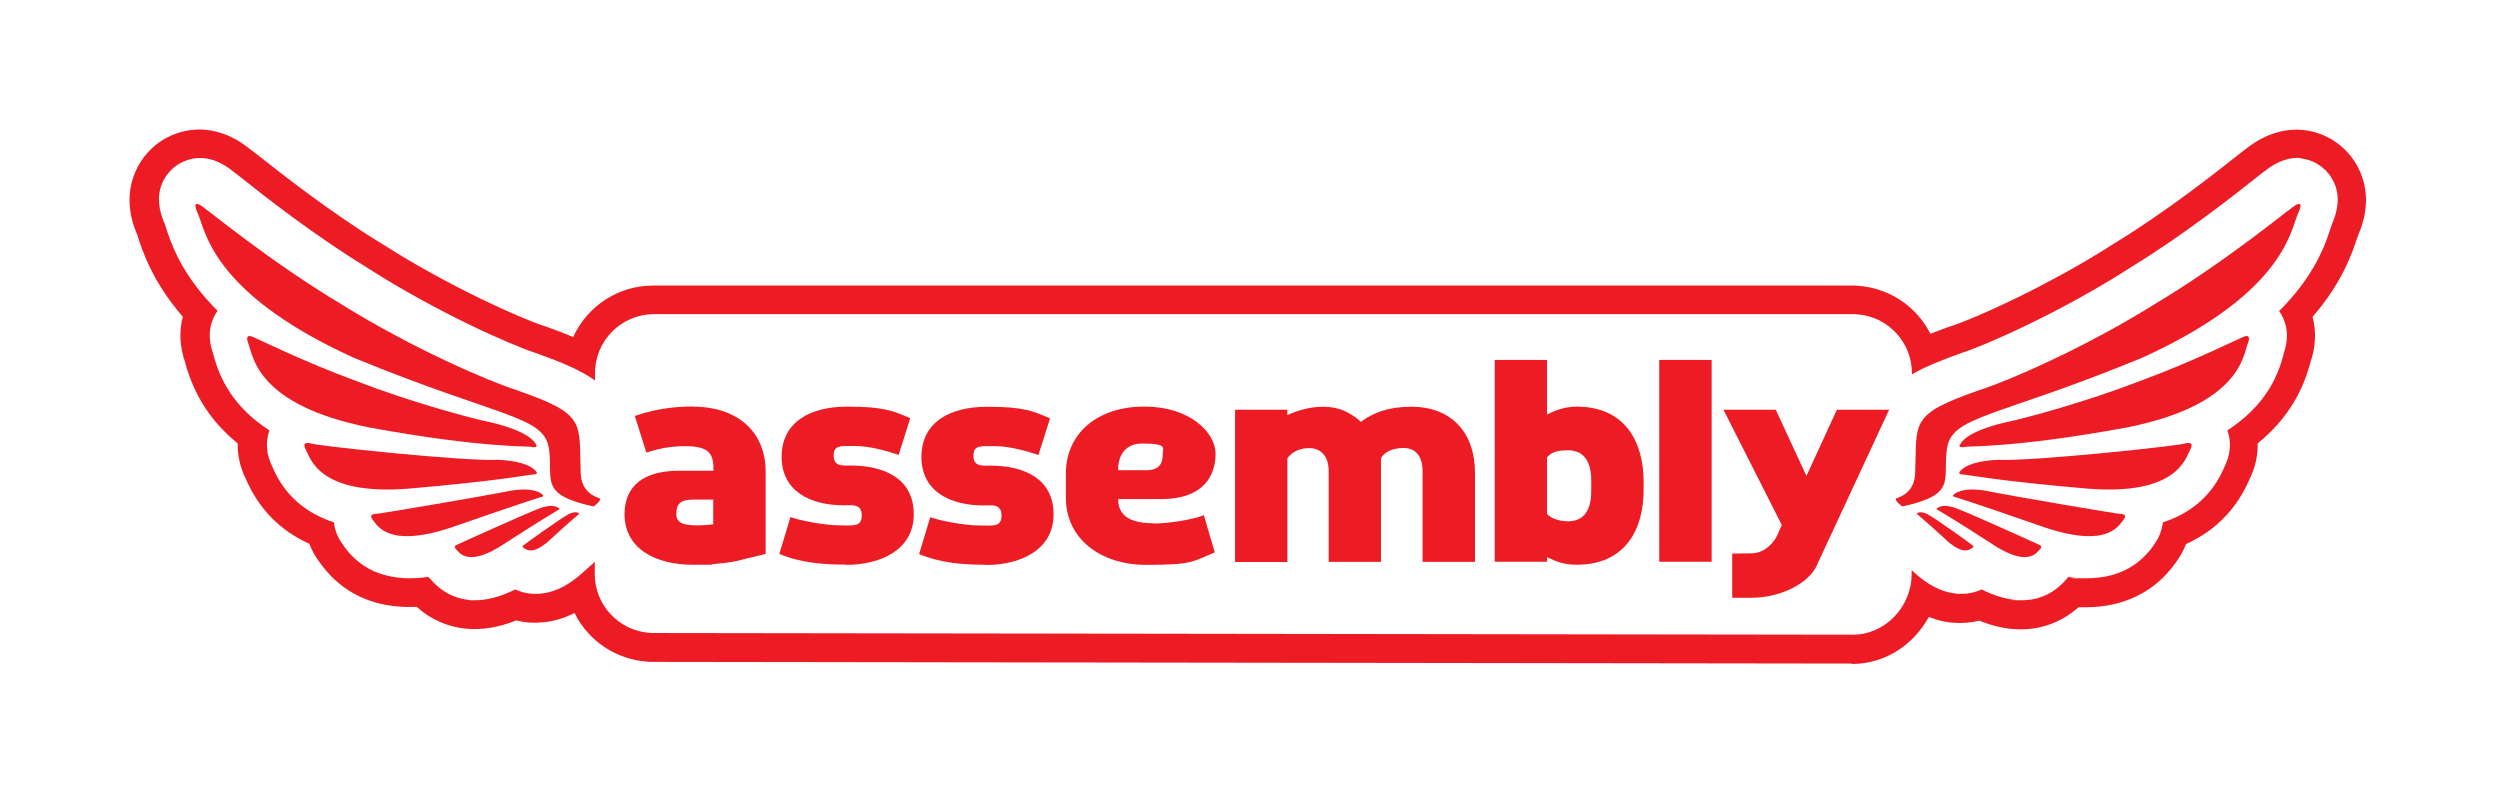<svg width="386" height="123" viewBox="0 0 386 123" fill="none" xmlns="http://www.w3.org/2000/svg">
<g filter="url(#filter0_d_46_78)">
<path d="M348.151 17.454C349.576 17.575 350.66 18.177 351.263 18.619C352.247 19.321 355.298 21.992 353.25 27.131C353.19 27.292 353.13 27.433 353.05 27.593C353.01 27.734 352.929 27.975 352.869 28.155C352.166 30.324 350.861 34.339 346.685 39.118C346.123 39.76 345.521 40.403 344.898 41.025C345.822 42.33 346.685 44.539 345.581 47.631C345.581 47.651 345.581 47.671 345.581 47.711C345.581 47.791 345.541 47.872 345.521 47.952C345.079 49.538 344.035 53.272 340.22 56.866C339.236 57.79 338.132 58.653 336.907 59.456C337.55 61.203 337.409 63.211 336.446 65.098C336.446 65.138 336.446 65.158 336.405 65.198C334.618 69.355 331.486 72.165 326.949 73.651C326.808 74.896 326.326 76.141 325.463 77.245V77.285C323.074 80.618 319.661 82.284 315.143 82.284C310.626 82.284 313.979 82.264 313.376 82.204C313.035 82.184 312.694 82.144 312.352 82.084C312.272 82.184 312.192 82.284 312.112 82.365C310.847 83.871 308.618 85.678 305.185 85.678C301.752 85.678 304.603 85.678 304.281 85.638C302.735 85.497 300.968 85.015 298.981 84.011C297.977 84.473 296.933 84.694 295.829 84.694C294.724 84.694 295.347 84.694 295.126 84.654C294.985 84.654 294.865 84.634 294.724 84.614C292.576 84.332 290.488 83.208 288.32 81.18C288.259 81.14 288.219 81.08 288.159 81.04V81.642C288.159 86.661 284.083 90.998 279.064 90.998L93.929 90.737C93.668 90.737 93.387 90.737 93.126 90.697C88.488 90.295 84.834 86.38 84.834 81.642V79.755C84.372 80.156 83.85 80.638 83.227 81.18C81.059 83.208 78.971 84.332 76.823 84.614C76.441 84.674 76.08 84.694 75.698 84.694C75.317 84.694 75.257 84.694 75.036 84.674C74.172 84.593 73.349 84.373 72.546 84.011C70.157 85.216 68.089 85.678 66.342 85.678C64.595 85.678 65.78 85.678 65.519 85.638C62.547 85.376 60.58 83.75 59.415 82.365C59.335 82.264 59.235 82.164 59.154 82.084C58.171 82.204 57.247 82.284 56.364 82.284C55.48 82.284 55.36 82.264 54.878 82.224C51.083 81.883 48.172 80.257 46.064 77.285V77.245C45.18 76.141 44.699 74.916 44.558 73.651C40.02 72.165 36.908 69.355 35.102 65.198C35.102 65.158 35.061 65.118 35.061 65.078C34.098 63.191 33.957 61.203 34.599 59.456C28.918 55.782 26.95 51.405 25.986 47.932C25.966 47.831 25.946 47.751 25.926 47.671C25.926 47.651 25.926 47.631 25.906 47.59C24.802 44.499 25.665 42.29 26.589 40.985C25.966 40.363 25.364 39.72 24.802 39.078C20.626 34.299 19.32 30.284 18.618 28.115C18.558 27.935 18.477 27.694 18.437 27.553C18.357 27.413 18.297 27.252 18.236 27.091C16.188 21.951 19.24 19.261 20.224 18.578C20.967 18.056 22.453 17.253 24.42 17.414C25.765 17.534 27.311 18.097 29.038 19.502C29.219 19.622 29.379 19.743 29.5 19.843C29.741 20.044 30.102 20.325 30.564 20.687C33.515 23.036 41.386 29.26 49.678 34.319C49.718 34.339 49.758 34.359 49.798 34.4C60.279 41.126 71.823 46.245 75.678 47.49C75.739 47.49 75.799 47.53 75.859 47.55C79.834 48.976 82.725 50.201 84.874 51.746V50.602C84.874 45.583 88.95 41.507 93.969 41.507H279.104C279.365 41.507 279.646 41.507 279.907 41.547C284.545 41.949 288.199 45.864 288.199 50.602V50.803C290.167 49.658 292.636 48.655 295.768 47.53C295.829 47.51 295.889 47.49 295.949 47.47C299.804 46.225 311.349 41.105 321.829 34.38C321.869 34.359 321.909 34.339 321.95 34.299C330.242 29.24 338.092 23.016 341.063 20.666C341.525 20.305 341.866 20.024 342.127 19.823C342.248 19.723 342.409 19.622 342.589 19.482C344.778 17.695 346.725 17.273 348.271 17.394" fill="#ED1C24"/>
<path d="M279.004 95.455L93.849 95.194C93.467 95.194 93.066 95.194 92.664 95.134C89.311 94.833 86.179 93.307 83.89 90.817C83.007 89.854 82.264 88.79 81.702 87.645C80.276 88.368 78.831 88.83 77.325 89.031C76.401 89.151 75.478 89.171 74.574 89.111C73.932 89.051 73.309 88.95 72.707 88.79C70.057 89.854 67.487 90.295 65.058 90.075C62.146 89.814 59.516 88.669 57.348 86.702C56.324 86.742 55.36 86.722 54.416 86.641C49.317 86.2 45.261 83.911 42.39 79.875C41.707 78.972 41.145 77.988 40.764 76.964C36.226 74.916 32.954 71.563 30.966 66.965C30.082 65.178 29.661 63.311 29.701 61.464C25.686 58.212 23.035 54.176 21.63 49.157V49.076C20.746 46.607 20.626 44.157 21.228 41.908C16.55 36.508 15.024 31.809 14.281 29.541V29.501C14.241 29.42 14.221 29.34 14.201 29.26C14.141 29.099 14.061 28.959 14 28.798C11.41 22.313 14.302 17.314 17.534 15.005C18.739 14.141 21.288 12.756 24.682 13.037C27.071 13.238 29.4 14.242 31.588 16.009C31.789 16.149 31.97 16.29 32.07 16.37C32.331 16.571 32.693 16.852 33.174 17.233C36.086 19.522 43.795 25.646 51.846 30.565C51.907 30.605 51.967 30.645 52.047 30.685C62.066 37.11 73.35 42.15 76.903 43.294C77.004 43.334 77.104 43.354 77.225 43.394C78.77 43.956 80.196 44.478 81.501 45.041C83.629 40.362 88.347 37.09 93.829 37.09H278.964C279.365 37.09 279.747 37.09 280.148 37.15C283.501 37.451 286.633 38.977 288.922 41.467C289.786 42.39 290.488 43.434 291.051 44.539C291.974 44.177 292.978 43.796 294.122 43.394C294.223 43.354 294.323 43.314 294.424 43.294C297.977 42.15 309.261 37.11 319.28 30.685C319.36 30.625 319.42 30.585 319.48 30.565C327.531 25.646 335.241 19.542 338.132 17.253C338.594 16.872 338.976 16.591 339.237 16.39C339.357 16.29 339.518 16.169 339.719 16.029C343.172 13.258 346.384 12.876 348.472 13.057C350.862 13.258 352.669 14.242 353.773 15.025C357.025 17.334 359.896 22.333 357.306 28.798C357.246 28.959 357.166 29.119 357.106 29.28C357.106 29.34 357.066 29.4 357.045 29.46L357.005 29.561C356.262 31.83 354.737 36.528 350.058 41.929C350.661 44.177 350.56 46.627 349.677 49.076V49.157C349.155 50.943 347.85 55.662 343.112 60.119C342.63 60.581 342.108 61.022 341.586 61.464C341.626 63.331 341.204 65.219 340.321 67.005C338.333 71.603 335.04 74.956 330.523 77.004C330.121 78.028 329.579 79.012 328.897 79.915C325.724 84.393 320.906 86.762 315.003 86.762C309.1 86.762 314.3 86.762 313.939 86.742C311.148 89.251 307.574 90.456 303.74 90.115C302.073 89.974 300.346 89.532 298.6 88.83C297.295 89.151 295.949 89.272 294.584 89.151C294.383 89.151 294.183 89.111 293.962 89.091C292.898 88.95 291.834 88.669 290.81 88.248C290.207 89.372 289.444 90.416 288.541 91.359C285.951 94.05 282.538 95.516 278.904 95.516L279.004 95.455ZM89.191 69.957V81.662C89.191 84.051 91.058 86.099 93.447 86.3H93.869L279.024 86.561C280.209 86.561 281.353 86.059 282.257 85.115C283.16 84.172 283.682 82.907 283.682 81.642V71.101L291.312 77.928C292.777 79.293 294.082 80.036 295.267 80.216C295.327 80.216 295.407 80.216 295.468 80.237C296.05 80.297 296.572 80.196 297.094 79.956L299.021 79.072L300.909 80.016C302.274 80.698 303.519 81.1 304.603 81.18C304.784 81.18 304.944 81.2 305.105 81.2C305.627 81.2 307.193 81.2 308.638 79.474L308.779 79.333C308.819 79.293 308.839 79.273 308.859 79.233L310.425 77.325L312.875 77.647C313.156 77.687 313.437 77.707 313.718 77.747C314.2 77.787 314.662 77.807 315.103 77.807C318.175 77.807 320.243 76.844 321.769 74.675L321.91 74.474C322.231 74.053 322.432 73.591 322.492 73.149L322.793 70.278L325.524 69.375C328.836 68.29 330.985 66.383 332.27 63.392L332.45 63.01C332.711 62.488 332.993 61.685 332.711 60.922L331.507 57.609L334.458 55.682C335.462 55.019 336.366 54.316 337.169 53.574C340.08 50.823 340.863 48.032 341.224 46.707V46.647C341.264 46.546 341.285 46.466 341.305 46.386L341.405 46.065C341.907 44.639 341.586 43.916 341.285 43.515L339.136 40.463L341.787 37.813C342.349 37.251 342.871 36.688 343.373 36.126C346.946 32.03 348.031 28.698 348.673 26.71L348.713 26.609C348.773 26.409 348.854 26.168 348.914 26.047L348.994 25.806L349.115 25.565C349.115 25.525 349.155 25.485 349.175 25.445C349.797 23.899 349.657 22.835 348.733 22.192C348.593 22.092 348.251 21.871 347.81 21.831C346.946 21.751 345.983 22.393 345.32 22.915L345.059 23.116C344.939 23.196 344.858 23.277 344.778 23.317C344.537 23.517 344.176 23.779 343.754 24.12C340.742 26.509 332.711 32.853 324.199 38.074L324.158 38.114C313.738 44.8 301.953 50.16 297.275 51.686H297.214C293.922 52.891 291.894 53.754 290.388 54.638L283.722 58.513V50.602C283.722 48.213 281.855 46.165 279.486 45.964H93.869C91.299 45.964 89.211 48.052 89.211 50.622V60.46L82.164 55.361C80.276 53.995 77.245 52.811 74.253 51.726H74.193C69.515 50.201 57.729 44.82 47.289 38.134H47.269C38.736 32.914 30.725 26.569 27.713 24.16C27.272 23.819 26.93 23.538 26.689 23.357C26.609 23.297 26.509 23.216 26.408 23.136L26.147 22.935C25.344 22.273 24.581 21.891 23.959 21.831C23.377 21.791 22.935 22.032 22.714 22.192C21.811 22.835 21.67 23.899 22.272 25.445C22.272 25.485 22.312 25.525 22.332 25.565L22.453 25.806L22.533 26.047C22.593 26.208 22.674 26.469 22.734 26.67V26.71C23.397 28.698 24.481 32.05 28.055 36.126C28.537 36.688 29.079 37.251 29.641 37.813L32.291 40.463L30.143 43.515C29.841 43.936 29.52 44.659 30.022 46.065L30.082 46.205L30.143 46.386C30.163 46.466 30.183 46.526 30.203 46.607V46.687C30.946 49.317 32.371 52.69 36.969 55.682L39.941 57.609L38.736 60.922C38.455 61.685 38.736 62.488 38.997 63.01L39.157 63.371C40.463 66.383 42.591 68.29 45.924 69.375L48.654 70.278L48.955 73.149C48.995 73.591 49.196 74.053 49.538 74.474L49.678 74.675C51.023 76.582 52.75 77.546 55.26 77.767C56.243 77.847 57.368 77.827 58.572 77.667L61.002 77.345L62.568 79.233C62.608 79.273 62.628 79.313 62.668 79.353L62.809 79.514C64.094 81.06 65.459 81.18 65.901 81.22C67.186 81.341 68.772 80.939 70.559 80.036L72.446 79.092L74.374 79.976C74.715 80.136 75.056 80.216 75.418 80.257C75.659 80.277 75.94 80.257 76.221 80.237C77.425 80.076 78.71 79.333 80.196 77.948L80.256 77.908C80.879 77.345 81.441 76.844 81.903 76.442L89.271 69.957H89.191Z" fill="#ED1C24"/>
<path d="M348.151 17.454C349.576 17.575 350.66 18.177 351.263 18.619C352.247 19.321 355.298 21.992 353.25 27.131C353.19 27.292 353.13 27.433 353.05 27.593C353.01 27.734 352.929 27.975 352.869 28.155C352.166 30.324 350.861 34.339 346.685 39.118C346.123 39.76 345.521 40.403 344.898 41.025C345.822 42.33 346.685 44.539 345.581 47.631C345.581 47.651 345.581 47.671 345.581 47.711C345.581 47.791 345.541 47.872 345.521 47.952C345.079 49.538 344.035 53.272 340.22 56.866C339.236 57.79 338.132 58.653 336.907 59.456C337.55 61.203 337.409 63.211 336.446 65.098C336.446 65.138 336.446 65.158 336.405 65.198C334.618 69.355 331.486 72.165 326.949 73.651C326.808 74.896 326.326 76.141 325.463 77.245V77.285C323.074 80.618 319.661 82.284 315.143 82.284C310.626 82.284 313.979 82.264 313.376 82.204C313.035 82.184 312.694 82.144 312.352 82.084C312.272 82.184 312.192 82.284 312.112 82.365C310.847 83.871 308.618 85.678 305.185 85.678C301.752 85.678 304.603 85.678 304.281 85.638C302.735 85.497 300.968 85.015 298.981 84.011C297.977 84.473 296.933 84.694 295.829 84.694C294.724 84.694 295.347 84.694 295.126 84.654C294.985 84.654 294.865 84.634 294.724 84.614C292.576 84.332 290.488 83.208 288.32 81.18C288.259 81.14 288.219 81.08 288.159 81.04V81.642C288.159 86.661 284.083 90.998 279.064 90.998L93.929 90.737C93.668 90.737 93.387 90.737 93.126 90.697C88.488 90.295 84.834 86.38 84.834 81.642V79.755C84.372 80.156 83.85 80.638 83.227 81.18C81.059 83.208 78.971 84.332 76.823 84.614C76.441 84.674 76.08 84.694 75.698 84.694C75.317 84.694 75.257 84.694 75.036 84.674C74.172 84.593 73.349 84.373 72.546 84.011C70.157 85.216 68.089 85.678 66.342 85.678C64.595 85.678 65.78 85.678 65.519 85.638C62.547 85.376 60.58 83.75 59.415 82.365C59.335 82.264 59.235 82.164 59.154 82.084C58.171 82.204 57.247 82.284 56.364 82.284C55.48 82.284 55.36 82.264 54.878 82.224C51.083 81.883 48.172 80.257 46.064 77.285V77.245C45.18 76.141 44.699 74.916 44.558 73.651C40.02 72.165 36.908 69.355 35.102 65.198C35.102 65.158 35.061 65.118 35.061 65.078C34.098 63.191 33.957 61.203 34.599 59.456C28.918 55.782 26.95 51.405 25.986 47.932C25.966 47.831 25.946 47.751 25.926 47.671C25.926 47.651 25.926 47.631 25.906 47.59C24.802 44.499 25.665 42.29 26.589 40.985C25.966 40.363 25.364 39.72 24.802 39.078C20.626 34.299 19.32 30.284 18.618 28.115C18.558 27.935 18.477 27.694 18.437 27.553C18.357 27.413 18.297 27.252 18.236 27.091C16.188 21.951 19.24 19.261 20.224 18.578C20.967 18.056 22.453 17.253 24.42 17.414C25.765 17.534 27.311 18.097 29.038 19.502C29.219 19.622 29.379 19.743 29.5 19.843C29.741 20.044 30.102 20.325 30.564 20.687C33.515 23.036 41.386 29.26 49.678 34.319C49.718 34.339 49.758 34.359 49.798 34.4C60.279 41.126 71.823 46.245 75.678 47.49C75.739 47.49 75.799 47.53 75.859 47.55C79.834 48.976 82.725 50.201 84.874 51.746V50.602C84.874 45.583 88.95 41.507 93.969 41.507H279.104C279.365 41.507 279.646 41.507 279.907 41.547C284.545 41.949 288.199 45.864 288.199 50.602V50.803C290.167 49.658 292.636 48.655 295.768 47.53C295.829 47.51 295.889 47.49 295.949 47.47C299.804 46.225 311.349 41.105 321.829 34.38C321.869 34.359 321.909 34.339 321.95 34.299C330.242 29.24 338.092 23.016 341.063 20.666C341.525 20.305 341.866 20.024 342.127 19.823C342.248 19.723 342.409 19.622 342.589 19.482C344.778 17.695 346.725 17.273 348.271 17.394" fill="white"/>
<path d="M123.644 80.176C120.271 80.176 116.797 79.956 113.324 78.53L115.051 72.828C116.416 73.37 120.391 74.113 122.54 74.113C124.688 74.113 126.053 74.434 126.053 72.567C126.053 70.7 124.467 71.021 123.323 71.021C118.082 71.021 113.685 68.833 113.685 63.532C113.685 58.232 117.982 55.782 123.825 55.782C129.667 55.782 130.992 56.505 133.542 57.569L131.755 63.231C130.149 62.689 127.338 61.866 125.089 61.866C122.841 61.866 121.716 61.645 121.716 63.371C121.716 65.098 123.222 64.877 124.306 64.877C129.547 64.877 134.084 66.885 134.084 72.406C134.084 77.928 128.924 80.216 123.624 80.216V80.176H123.644Z" fill="#ED1C24"/>
<path d="M238.688 67.186C238.688 63.492 236.901 62.528 235.094 62.528C233.287 62.528 232.444 62.89 231.861 63.632V72.346C232.464 73.069 233.829 73.49 235.094 73.49C236.921 73.49 238.688 72.527 238.688 68.832V67.186ZM236.419 80.196C234.09 80.196 232.725 79.413 231.861 79.012V79.735H223.79V48.574H231.861V57.007C232.584 56.645 234.271 55.782 236.419 55.782C243.948 55.782 246.779 61.263 246.779 67.427V68.612C246.779 74.775 243.948 80.196 236.419 80.196Z" fill="#ED1C24"/>
<path d="M249.188 79.735V48.574H257.28V79.735H249.188Z" fill="#ED1C24"/>
<path d="M145.227 80.196C141.854 80.196 138.381 79.976 134.907 78.55L136.634 72.848C137.999 73.39 141.975 74.133 144.123 74.133C146.271 74.133 147.637 74.454 147.637 72.587C147.637 70.72 146.03 71.041 144.906 71.041C139.646 71.041 135.269 68.853 135.269 63.552C135.269 58.252 139.565 55.802 145.408 55.802C151.251 55.802 152.576 56.525 155.126 57.589L153.339 63.251C151.732 62.709 148.922 61.886 146.673 61.886C144.424 61.886 143.3 61.665 143.3 63.392C143.3 65.118 144.806 64.897 145.91 64.897C151.15 64.897 155.668 66.905 155.668 72.426C155.668 77.948 150.508 80.237 145.207 80.237V80.196H145.227Z" fill="#ED1C24"/>
<path d="M212.648 79.735V65.781C212.648 62.448 210.539 62.167 209.777 62.167C206.865 62.167 206.223 63.773 206.223 63.773V79.755H198.152V65.801C198.152 62.568 196.043 62.187 195.18 62.187C192.63 62.187 191.767 63.793 191.767 63.793V79.775H183.696V56.264H191.767V57.087C193.092 56.485 195.06 55.802 197.288 55.802C199.517 55.802 201.264 56.485 203.131 58.131C204.998 56.726 207.327 55.802 210.941 55.802C217.145 55.802 220.739 59.858 220.739 65.981V79.755H212.648V79.735Z" fill="#ED1C24"/>
<path d="M273.583 80.196C272.177 83.288 267.6 85.296 263.464 85.296H260.452V78.47L263.464 78.43C265.652 78.43 267.078 76.422 267.379 75.699L268.102 74.053L259.107 56.264H267.178L271.916 66.484L276.615 56.264H284.686L273.543 80.216H273.583V80.196Z" fill="#ED1C24"/>
<path d="M172.513 63.311C172.513 64.496 172.011 65.6 170.003 65.6H165.646C165.646 65.6 165.345 61.484 169.381 61.484C173.416 61.484 172.513 62.167 172.513 63.311ZM171.127 73.792C167.112 73.792 165.646 72.366 165.646 70.057H172.252C179.058 70.057 180.684 66.222 180.684 63.03C180.684 59.838 176.769 55.782 169.782 55.782C162.795 55.782 169.722 55.782 169.702 55.782H169.621C162.414 55.782 157.575 59.938 157.575 66.102V69.897C157.575 76.061 162.775 80.216 169.983 80.216C177.191 80.216 177.09 79.715 180.564 78.289L178.877 72.547C177.191 73.23 173.396 73.832 171.127 73.832V73.792Z" fill="#ED1C24"/>
<path d="M103.104 73.952C102.321 74.053 101.558 74.113 100.956 74.113C99.43 74.113 97.422 74.113 97.422 72.426C97.422 70.74 98.085 70.138 100.093 70.138H103.124V73.952H103.104ZM99.912 55.762C96.258 55.762 93.246 56.445 91.017 57.228L92.804 62.889C94.531 62.287 96.539 61.886 98.787 61.886C102.843 61.886 103.164 63.351 103.164 65.68H97.864C91.058 65.68 89.431 69.194 89.431 72.386C89.431 77.948 94.591 80.196 99.892 80.196C105.192 80.196 102.04 80.176 103.124 80.096C104.229 80.016 105.333 79.895 106.437 79.674H106.477L106.658 79.634C107.059 79.554 107.481 79.454 107.883 79.333L111.216 78.53V65.821C111.216 59.798 107.039 55.782 99.912 55.782V55.762Z" fill="#ED1C24"/>
<path d="M295.688 61.584C295.688 61.544 296.31 59.697 302.635 58.212C305.807 57.569 315.023 55.059 323.315 51.867C331.627 48.815 339.035 45.101 339.035 45.181C339.035 45.181 340.782 44.117 340.079 46.004C339.336 47.771 339.015 55.521 321.307 59.015C303.598 62.267 296.391 61.846 296.391 62.006C296.391 62.006 295.186 62.247 295.668 61.584H295.688Z" fill="#ED1C24"/>
<path d="M298.679 53.212C302.836 51.907 314.721 46.807 325.644 39.981C336.566 33.476 346.504 25.224 346.564 25.325C346.564 25.325 348.974 23.176 347.93 25.726C346.685 27.935 346.424 37.933 323.716 48.253C300.687 57.71 294.222 57.127 293.58 62.468C292.977 67.206 295.126 69.355 286.713 71.202C286.713 71.202 285.248 70.158 285.87 69.917C286.492 69.696 288.601 68.953 288.701 66.082C289.022 58.151 287.657 57.027 298.679 53.212Z" fill="#ED1C24"/>
<path d="M295.628 65.781C295.628 65.781 296.551 64.195 301.551 63.994C306.59 64.275 330.422 61.745 330.462 61.444C330.462 61.444 331.908 61.062 331.185 62.388C330.482 63.653 329.278 69.535 315.404 68.451C301.591 67.287 296.11 66.202 296.11 66.263C296.11 66.263 295.146 66.283 295.648 65.801L295.628 65.781Z" fill="#ED1C24"/>
<path d="M294.704 69.334C294.704 69.334 295.748 68.13 299.603 68.772C303.438 69.555 320.403 72.447 320.444 72.346C320.444 72.346 321.588 72.346 320.865 73.25C320.142 74.133 318.396 77.888 307.955 74.173C297.535 70.539 294.965 69.776 294.965 69.776C294.965 69.776 294.202 69.656 294.704 69.334Z" fill="#ED1C24"/>
<path d="M292.154 71.443C292.154 71.443 292.897 70.66 295.106 71.503C297.314 72.326 307.815 77.084 307.815 77.105C307.815 77.105 308.477 77.305 307.975 77.787C307.473 78.309 306.148 80.759 300.346 76.844C294.543 73.069 292.255 71.804 292.255 71.764C292.255 71.764 291.813 71.623 292.134 71.422L292.154 71.443Z" fill="#ED1C24"/>
<path d="M289.063 72.206C289.063 72.206 289.645 71.804 290.83 72.527C292.035 73.189 297.536 77.125 297.536 77.185C297.536 77.185 297.897 77.386 297.536 77.586C297.174 77.807 296.11 78.912 293.199 76.101C290.248 73.37 289.063 72.467 289.083 72.447C289.083 72.447 288.842 72.326 289.083 72.246V72.206H289.063Z" fill="#ED1C24"/>
<path d="M75.718 61.584C75.718 61.544 75.096 59.697 68.772 58.212C65.599 57.569 56.384 55.059 48.092 51.867C39.779 48.815 32.371 45.101 32.371 45.181C32.371 45.181 30.624 44.117 31.327 46.004C32.07 47.771 32.391 55.521 50.099 59.015C67.808 62.267 75.016 61.846 75.016 62.006C75.016 62.006 76.22 62.247 75.738 61.584H75.718Z" fill="#ED1C24"/>
<path d="M72.707 53.212C68.551 51.907 56.665 46.807 45.722 39.981C34.8 33.476 24.862 25.224 24.802 25.325C24.802 25.325 22.392 23.176 23.436 25.726C24.681 27.935 24.942 37.933 47.65 48.253C70.679 57.71 77.124 57.127 77.786 62.468C78.389 67.206 76.24 69.355 84.653 71.202C84.653 71.202 86.118 70.158 85.496 69.917C84.874 69.696 82.766 68.953 82.665 66.082C82.344 58.151 83.709 57.027 72.687 53.212H72.707Z" fill="#ED1C24"/>
<path d="M75.759 65.781C75.759 65.781 74.835 64.195 69.836 63.994C64.796 64.275 40.964 61.745 40.924 61.444C40.924 61.444 39.479 61.062 40.201 62.388C40.904 63.653 42.109 69.535 56.002 68.451C69.796 67.287 75.297 66.202 75.297 66.263C75.297 66.263 76.261 66.283 75.759 65.801V65.781Z" fill="#ED1C24"/>
<path d="M76.702 69.334C76.702 69.334 75.658 68.13 71.803 68.772C67.969 69.555 51.003 72.447 50.963 72.346C50.963 72.346 49.818 72.346 50.541 73.25C51.264 74.133 53.011 77.888 63.451 74.173C73.871 70.539 76.441 69.776 76.441 69.776C76.441 69.776 77.204 69.656 76.702 69.334Z" fill="#ED1C24"/>
<path d="M79.233 71.443C79.233 71.443 78.49 70.66 76.281 71.503C74.073 72.326 63.572 77.084 63.572 77.105C63.572 77.105 62.91 77.305 63.411 77.787C63.913 78.309 65.239 80.759 71.041 76.844C76.843 73.069 79.132 71.804 79.132 71.764C79.132 71.764 79.574 71.623 79.253 71.422H79.233V71.443Z" fill="#ED1C24"/>
<path d="M82.324 72.206C82.324 72.206 81.742 71.804 80.557 72.527C79.353 73.189 73.852 77.125 73.852 77.185C73.852 77.185 73.49 77.386 73.852 77.586C74.213 77.807 75.277 78.912 78.188 76.101C81.14 73.37 82.304 72.467 82.304 72.447C82.304 72.447 82.545 72.326 82.304 72.246V72.206H82.324Z" fill="#ED1C24"/>
</g>
<defs>
<filter id="filter0_d_46_78" x="0" y="0" width="385.31" height="122.516" filterUnits="userSpaceOnUse" color-interpolation-filters="sRGB">
<feFlood flood-opacity="0" result="BackgroundImageFix"/>
<feColorMatrix in="SourceAlpha" type="matrix" values="0 0 0 0 0 0 0 0 0 0 0 0 0 0 0 0 0 0 127 0" result="hardAlpha"/>
<feOffset dx="7" dy="7"/>
<feGaussianBlur stdDeviation="10"/>
<feColorMatrix type="matrix" values="0 0 0 0 0 0 0 0 0 0 0 0 0 0 0 0 0 0 0.3 0"/>
<feBlend mode="normal" in2="BackgroundImageFix" result="effect1_dropShadow_46_78"/>
<feBlend mode="normal" in="SourceGraphic" in2="effect1_dropShadow_46_78" result="shape"/>
</filter>
</defs>
</svg>
